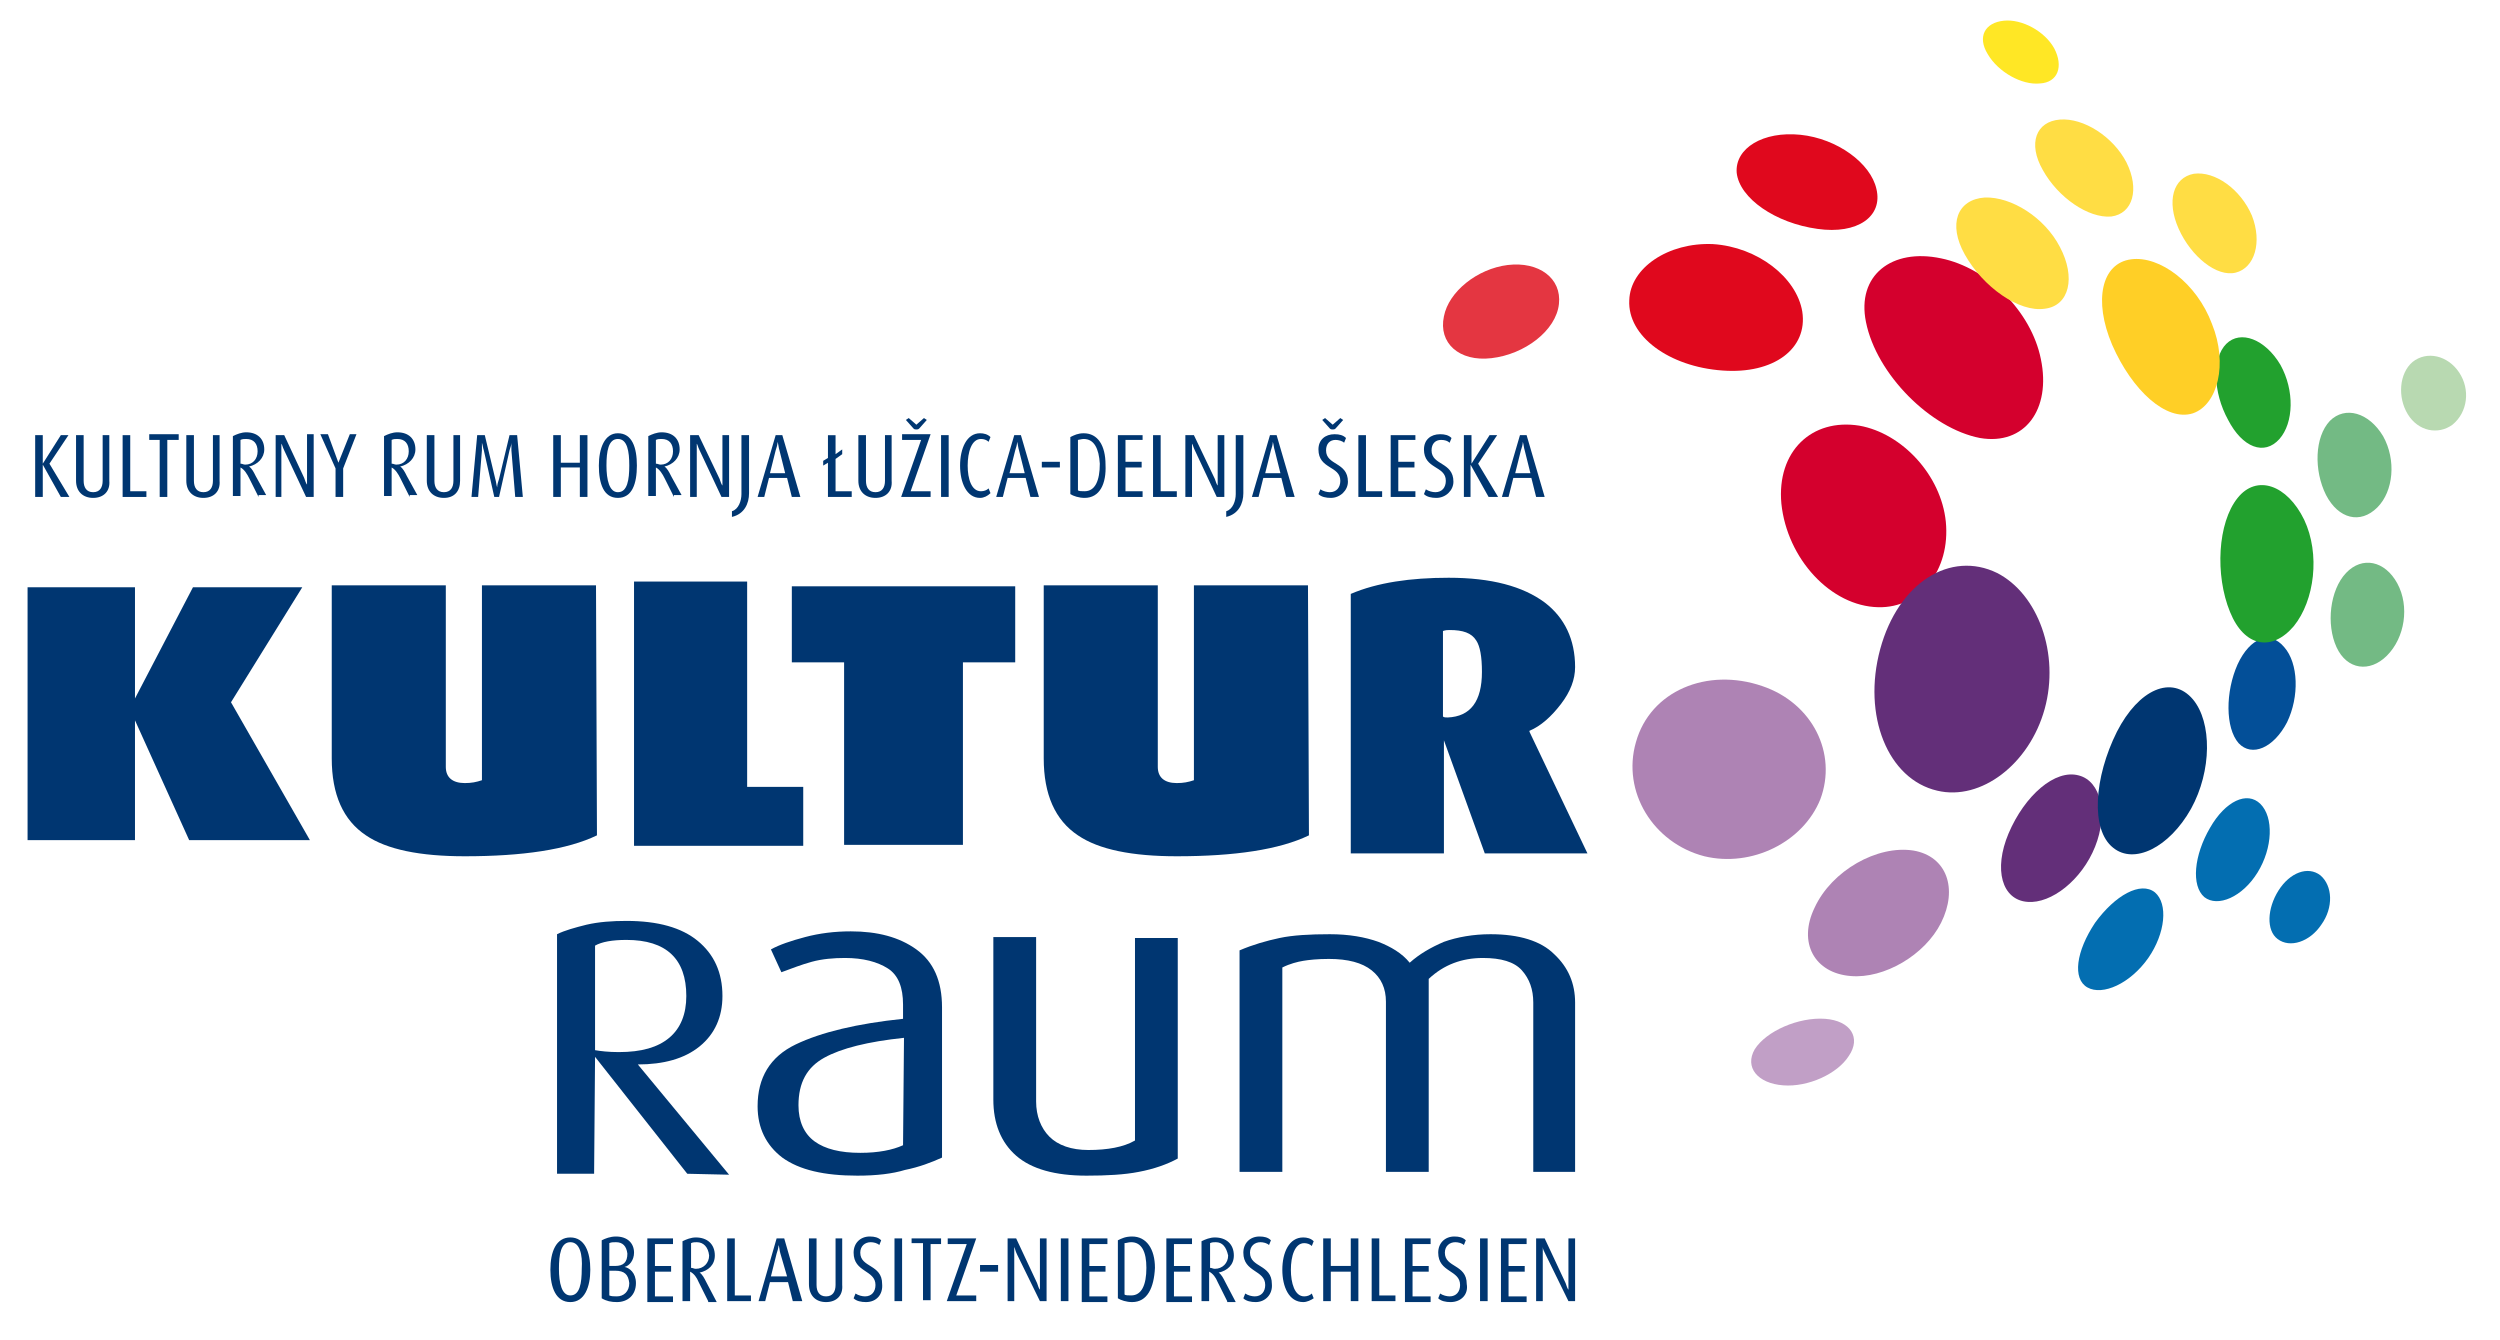 <?xml version="1.0" encoding="utf-8"?>
<!-- Generator: Adobe Illustrator 16.0.3, SVG Export Plug-In . SVG Version: 6.00 Build 0)  -->
<!DOCTYPE svg PUBLIC "-//W3C//DTD SVG 1.1//EN" "http://www.w3.org/Graphics/SVG/1.1/DTD/svg11.dtd">
<svg version="1.1" id="Layer_1" xmlns="http://www.w3.org/2000/svg" xmlns:xlink="http://www.w3.org/1999/xlink" x="0px" y="0px"
	 width="512px" height="274.5px" viewBox="0 0 512 274.5" enable-background="new 0 0 512 274.5" xml:space="preserve">
<path fill="#003671" d="M128.292,192.495c-2.92,0-5.062,0.39-6.425,1.168v21.414c1.168,0.194,2.726,0.39,4.867,0.39
	c4.672,0,7.981-0.974,10.317-2.92c2.337-1.947,3.505-4.867,3.505-8.566C140.557,196.389,136.468,192.495,128.292,192.495
	 M140.751,240.385l-18.884-23.945l-0.194,23.945h-7.593v-49.059c1.558-0.777,3.699-1.362,6.035-1.946
	c2.531-0.584,5.257-0.778,8.177-0.778c6.424,0,11.291,1.362,14.601,4.088s5.062,6.424,5.062,11.291
	c0,4.283-1.558,7.787-4.672,10.318c-3.115,2.531-7.398,3.699-12.654,3.699l18.688,22.582L140.751,240.385z"/>
<path fill="#003671" d="M185.138,212.547c-7.398,0.778-12.849,2.141-16.354,4.088c-3.504,1.947-5.256,5.062-5.256,9.734
	c0,3.309,1.168,5.84,3.31,7.397s5.256,2.336,9.345,2.336c3.698,0,6.619-0.584,8.76-1.558L185.138,212.547L185.138,212.547z
	 M175.599,240.775c-6.814,0-11.876-1.169-15.38-3.699c-3.31-2.531-5.062-6.035-5.062-10.513c0-5.841,2.53-10.124,7.787-12.654
	c5.256-2.53,12.654-4.282,21.998-5.256v-2.921c0-3.504-0.973-6.035-3.114-7.397s-5.062-2.142-8.761-2.142
	c-2.336,0-4.672,0.195-6.813,0.779s-4.088,1.362-6.229,2.141l-2.142-4.672c1.752-0.973,4.088-1.752,7.008-2.531
	c2.921-0.777,6.035-1.168,9.345-1.168c5.451,0,9.929,1.168,13.433,3.699c3.505,2.531,5.257,6.425,5.257,11.875v30.76
	c-2.142,0.973-4.673,1.946-7.593,2.53C182.802,240.385,179.492,240.775,175.599,240.775"/>
<path fill="#003671" d="M222.516,240.775c-6.425,0-11.292-1.363-14.406-4.089c-3.115-2.726-4.673-6.619-4.673-11.485v-33.29h8.761
	v33.679c0,2.92,0.974,5.451,2.726,7.203s4.478,2.726,7.981,2.726c3.894,0,7.203-0.584,9.54-1.946v-41.467h8.76v45.165
	c-2.142,1.168-4.867,2.142-7.981,2.726C230.303,240.58,226.604,240.775,222.516,240.775"/>
<path fill="#003671" d="M314.014,239.996v-34.652c0-2.726-0.779-4.867-2.337-6.619c-1.557-1.752-4.282-2.531-7.981-2.531
	c-4.283,0-7.981,1.363-11.097,4.283v39.52h-8.76v-34.848c0-2.725-0.974-4.866-2.921-6.424c-1.946-1.558-4.866-2.336-8.76-2.336
	c-2.336,0-4.089,0.194-5.257,0.389c-1.168,0.195-2.726,0.584-4.282,1.363v41.855h-8.761v-45.359
	c2.726-1.168,5.451-1.947,8.177-2.531c2.725-0.584,6.229-0.779,10.317-0.779c3.894,0,7.203,0.584,9.929,1.559
	c2.53,0.973,4.867,2.336,6.424,4.282c1.947-1.752,4.283-3.114,7.009-4.282c2.726-0.975,6.035-1.559,9.539-1.559
	c5.84,0,10.317,1.363,13.043,4.089c2.92,2.726,4.283,6.035,4.283,9.929v34.652H314.014z"/>
<path fill="#003671" d="M122.257,171.08c-6.035,2.92-15.185,4.283-27.061,4.283c-9.149,0-15.963-1.363-20.246-4.283
	c-4.672-3.114-7.008-8.371-7.008-15.769V119.88h23.36v37.183c0,2.142,1.363,3.31,3.894,3.31c1.363,0,2.337-0.194,3.505-0.584V119.88
	h23.361L122.257,171.08L122.257,171.08z"/>
<path fill="#003671" d="M268.07,171.08c-6.034,2.92-15.185,4.283-27.06,4.283c-9.15,0-15.964-1.363-20.246-4.283
	c-4.673-3.114-7.009-8.371-7.009-15.769V119.88h23.361v37.183c0,2.142,1.362,3.31,3.894,3.31c1.362,0,2.336-0.194,3.504-0.584
	V119.88h23.361L268.07,171.08L268.07,171.08z"/>
<path fill="#003671" d="M303.501,137.596c0-3.115-0.39-5.256-1.168-6.424c-0.974-1.558-2.726-2.142-5.451-2.142
	c-0.39,0-0.778,0-1.362,0.195v17.521c0.194,0.194,0.584,0.194,0.973,0.194C301.164,146.746,303.501,143.631,303.501,137.596
	 M325.11,174.779h-21.024l-8.371-23.166v23.166h-19.078v-53.147c5.45-2.336,12.265-3.309,20.052-3.309
	c8.76,0,15.185,1.752,19.662,5.062c4.088,3.115,6.229,7.592,6.229,13.238c0,2.531-0.974,5.061-2.92,7.592
	c-1.947,2.531-4.089,4.478-6.425,5.451v0.195L325.11,174.779z"/>
<polygon fill="#003671" points="172.873,173.027 197.207,173.027 197.207,135.649 207.915,135.649 207.915,120.075 162.166,120.075 
	162.166,135.649 172.873,135.649 "/>
<polygon fill="#003671" points="63.465,172.054 38.74,172.054 27.644,147.524 27.644,172.054 5.646,172.054 5.646,120.27 
	27.644,120.27 27.644,143.047 39.52,120.27 61.907,120.27 47.307,143.826 "/>
<polygon fill="#003671" points="164.502,173.222 129.85,173.222 129.85,119.102 153.016,119.102 153.016,161.152 164.502,161.152 
	"/>
<path fill="#003671" d="M116.806,266.667c-2.92,0-4.088-2.921-4.088-6.619s1.168-6.619,4.088-6.619s4.089,2.921,4.089,6.619
	C120.895,263.552,119.726,266.667,116.806,266.667z M116.806,254.402c-1.946,0-2.336,2.531-2.336,5.451s0.584,5.451,2.336,5.451
	c1.947,0,2.336-2.531,2.336-5.451C119.337,256.934,118.753,254.402,116.806,254.402z M126.345,266.667
	c-1.168,0-2.142-0.194-3.114-0.778v-11.876c0.778-0.39,1.752-0.778,2.92-0.778c2.336,0,3.699,1.362,3.699,3.309
	c0,1.559-0.974,2.727-1.947,2.921l0,0c0.974,0.194,2.336,1.168,2.336,3.31C130.239,265.305,128.487,266.667,126.345,266.667z
	 M126.151,254.402c-0.584,0-0.974,0-1.363,0.194v4.673h1.169c1.752,0,2.53-0.779,2.53-2.531
	C128.292,255.181,127.513,254.402,126.151,254.402z M125.956,260.242h-1.169v5.063c0.39,0.193,0.974,0.193,1.558,0.193
	c1.363,0,2.531-0.973,2.531-2.725C128.681,261.021,127.903,260.242,125.956,260.242z M132.574,266.473v-12.85h5.257v1.168h-3.699
	v4.479h3.31v1.168h-3.31v5.061h3.699v1.169h-5.257V266.473z M145.034,266.473l-1.947-3.895c-0.389-0.973-0.973-1.752-1.752-2.141
	v6.035h-1.558v-12.266c0.779-0.389,1.752-0.778,2.726-0.778c2.336,0,3.894,1.362,3.894,3.698c0,1.947-1.362,3.115-3.114,3.505l0,0
	c0.584,0.39,0.973,1.168,1.362,1.946l2.142,4.089h-1.752V266.473L145.034,266.473z M142.698,254.402c-0.39,0-0.779,0-1.168,0.194
	v5.062c0.389,0,0.584,0.195,0.973,0.195c1.558,0,2.726-1.168,2.726-2.727C145.034,255.375,144.061,254.402,142.698,254.402z
	 M148.928,266.473v-12.85h1.558v11.682h3.309v1.168H148.928z M162.361,266.473l-0.974-3.895h-3.699l-0.973,3.895h-1.363l3.699-12.85
	h1.558l3.698,12.85H162.361z M159.829,256.738c-0.194-0.584-0.194-1.363-0.389-1.752l0,0c0,0.584-0.195,1.168-0.39,1.752
	l-1.168,4.672h3.31L159.829,256.738z M169.174,266.667c-2.142,0-3.504-1.362-3.504-3.699v-9.345h1.558v9.539
	c0,1.363,0.584,2.336,1.946,2.336c1.363,0,1.947-0.973,1.947-2.336v-9.539h1.362v9.539
	C172.678,265.305,171.316,266.667,169.174,266.667z M177.351,266.667c-0.974,0-1.947-0.194-2.531-0.778l0.39-0.975
	c0.584,0.391,1.362,0.584,1.946,0.584c1.363,0,2.142-0.973,2.142-2.336c0-3.114-4.478-2.53-4.478-6.619
	c0-1.946,1.363-3.309,3.31-3.309c0.974,0,1.752,0.194,2.336,0.778l-0.389,0.974c-0.39-0.39-1.169-0.584-1.753-0.584
	c-1.168,0-2.141,0.778-2.141,2.141c0,3.115,4.478,2.337,4.478,6.425C180.855,265.109,179.492,266.667,177.351,266.667z
	 M183.191,266.473v-12.85h1.558v12.85H183.191z M190.588,254.597v11.681h-1.557v-11.681h-2.337v-0.974h6.035v1.168h-2.142V254.597z
	 M193.898,266.473l4.089-11.682h-3.894v-1.168h5.84l-4.088,11.682h4.088v1.168H193.898z M200.712,260.438v-1.363h3.698v1.363
	H200.712z M212.977,266.473l-4.673-9.539c-0.389-0.779-0.389-1.169-0.584-1.559l0,0c0,0.195,0,0.779,0,1.559v9.539h-1.362v-12.85
	h1.752l4.283,9.15c0.194,0.584,0.389,1.168,0.584,1.362l0,0c0-0.194,0-0.778,0-1.558v-8.955h1.362v12.85H212.977z M217.259,266.473
	v-12.85h1.558v12.85H217.259z M221.542,266.473v-12.85h5.256v1.168H223.1v4.479h3.31v1.168h-3.31v5.061h3.698v1.169h-5.256V266.473z
	 M231.86,266.667c-1.168,0-2.336-0.39-2.92-0.778v-11.876c0.779-0.39,1.558-0.778,2.92-0.778c2.921,0,4.673,2.53,4.673,6.424
	C236.337,263.746,234.975,266.667,231.86,266.667z M231.665,254.402c-0.584,0-0.974,0.194-1.362,0.194v10.513
	c0.194,0.195,0.778,0.195,1.362,0.195c2.142,0,3.115-2.143,3.115-5.646C234.781,256.349,233.807,254.402,231.665,254.402z
	 M238.868,266.473v-12.85h5.256v1.168h-3.698v4.479h3.31v1.168h-3.31v5.061h3.698v1.169h-5.256V266.473z M251.327,266.473
	l-1.946-3.895c-0.39-0.973-0.974-1.752-1.752-2.141v6.035h-1.558v-12.266c0.778-0.389,1.752-0.778,2.726-0.778
	c2.336,0,3.894,1.362,3.894,3.698c0,1.947-1.363,3.115-3.115,3.505l0,0c0.584,0.39,0.974,1.168,1.363,1.946l2.142,4.089h-1.753
	V266.473z M248.991,254.402c-0.39,0-0.778,0-1.168,0.194v5.062c0.39,0,0.584,0.195,0.974,0.195c1.558,0,2.726-1.168,2.726-2.727
	C251.133,255.375,250.355,254.402,248.991,254.402z M257.168,266.667c-0.974,0-1.947-0.194-2.531-0.778l0.39-0.975
	c0.584,0.391,1.362,0.584,1.946,0.584c1.363,0,2.142-0.973,2.142-2.336c0-3.114-4.478-2.53-4.478-6.619
	c0-1.946,1.363-3.309,3.31-3.309c0.974,0,1.752,0.194,2.336,0.778l-0.389,0.974c-0.39-0.39-1.168-0.584-1.752-0.584
	c-1.169,0-2.142,0.778-2.142,2.141c0,3.115,4.478,2.337,4.478,6.425C260.672,265.109,259.115,266.667,257.168,266.667z
	 M266.902,266.667c-2.92,0-4.282-3.115-4.282-6.619c0-3.505,1.362-6.619,4.282-6.619c0.779,0,1.558,0.194,2.142,0.778l-0.39,0.974
	c-0.389-0.39-0.973-0.584-1.557-0.584c-1.947,0-2.726,2.726-2.726,5.451s0.778,5.45,2.726,5.45c0.584,0,1.168-0.193,1.557-0.584
	l0.39,0.975C268.459,266.277,267.681,266.667,266.902,266.667z M276.636,266.473v-6.035h-4.089v6.035h-1.557v-12.85h1.557v5.646
	h4.089v-5.646h1.558v12.85H276.636z M280.918,266.473v-12.85h1.558v11.682h3.31v1.168H280.918z M287.733,266.473v-12.85h5.256v1.168
	h-3.699v4.479h3.31v1.168h-3.31v5.061h3.699v1.169h-5.256V266.473z M297.076,266.667c-0.973,0-1.946-0.194-2.53-0.778l0.39-0.975
	c0.584,0.391,1.362,0.584,1.946,0.584c1.362,0,2.142-0.973,2.142-2.336c0-3.114-4.478-2.53-4.478-6.619
	c0-1.946,1.362-3.309,3.31-3.309c0.973,0,1.752,0.194,2.336,0.778l-0.39,0.974c-0.39-0.39-1.168-0.584-1.752-0.584
	c-1.168,0-2.142,0.778-2.142,2.141c0,3.115,4.478,2.337,4.478,6.425C300.776,265.109,299.218,266.667,297.076,266.667z
	 M303.112,266.473v-12.85h1.558v12.85H303.112z M307.395,266.473v-12.85h5.256v1.168h-3.699v4.479h3.31v1.168h-3.31v5.061h3.699
	v1.169h-5.256V266.473z"/>
<g>
	<path fill="#003671" d="M321.216,266.473l-4.672-9.539c-0.39-0.779-0.584-1.169-0.584-1.559l0,0c0,0.195,0,0.779,0,1.559v9.539
		h-1.362v-12.85h1.752l4.282,9.15c0.195,0.584,0.39,1.168,0.584,1.362l0,0c0-0.194,0-0.778,0-1.558v-8.955h1.363v12.85H321.216z"/>
</g>
<g>
	<path fill="#003671" d="M12.459,101.775L8.76,95.156l0,0v6.619H7.203V89.122H8.76v5.84l0,0l3.699-5.84h1.558l-3.894,5.84
		l4.088,6.813H12.459z"/>
	<path fill="#003671" d="M19.078,101.97c-2.142,0-3.504-1.363-3.504-3.504v-9.344h1.557v9.344c0,1.363,0.585,2.336,1.947,2.336
		s1.946-0.974,1.946-2.336v-9.344h1.363v9.344C22.582,100.607,21.22,101.97,19.078,101.97z"/>
	<path fill="#003671" d="M25.114,101.775V89.122h1.558v11.486h3.31v1.168H25.114z"/>
	<path fill="#003671" d="M34.263,90.095v11.681h-1.558V90.095h-2.141v-1.168h6.034v1.168H34.263z"/>
	<path fill="#003671" d="M41.66,101.97c-2.141,0-3.504-1.363-3.504-3.504v-9.344h1.558v9.344c0,1.363,0.584,2.336,1.946,2.336
		c1.363,0,1.947-0.974,1.947-2.336v-9.344h1.362v9.344C45.165,100.607,43.802,101.97,41.66,101.97z"/>
	<path fill="#003671" d="M52.952,101.775l-1.947-3.894c-0.389-0.778-0.974-1.752-1.752-2.141v5.84h-1.558V89.316
		c0.779-0.39,1.752-0.779,2.726-0.779c2.336,0,3.699,1.363,3.699,3.504c0,1.752-1.363,3.115-3.115,3.504l0,0
		c0.584,0.389,0.974,1.168,1.363,1.947l2.141,3.894h-1.557V101.775z M50.421,89.9c-0.39,0-0.778,0-1.168,0.194v4.867
		c0.39,0,0.584,0.194,0.974,0.194c1.558,0,2.53-1.168,2.53-2.725C52.757,90.874,51.979,89.9,50.421,89.9z"/>
</g>
<g>
	<path fill="#003671" d="M62.686,101.775l-4.478-9.539c-0.39-0.779-0.39-1.168-0.584-1.363l0,0c0,0.195,0,0.779,0,1.558v9.344
		h-1.168V89.122h1.752l4.088,8.76c0.195,0.584,0.39,1.168,0.584,1.363l0,0c0-0.195,0-0.779,0-1.363v-8.955h1.363v12.849H62.686z"/>
</g>
<g>
	<path fill="#003671" d="M70.279,95.935v5.84h-1.558v-5.84l-3.115-7.008h1.558l2.142,5.84l0,0l2.336-5.84h1.363L70.279,95.935z"/>
	<path fill="#003671" d="M83.906,101.775l-1.946-3.894c-0.39-0.778-0.974-1.752-1.752-2.141v5.84H78.65V89.316
		c0.778-0.39,1.752-0.779,2.726-0.779c2.336,0,3.698,1.363,3.698,3.504c0,1.752-1.362,3.115-3.114,3.504l0,0
		c0.584,0.389,0.973,1.168,1.362,1.947l2.142,3.894h-1.558V101.775z M81.375,89.9c-0.39,0-0.779,0-1.168,0.194v4.867
		c0.389,0,0.584,0.194,0.973,0.194c1.558,0,2.531-1.168,2.531-2.725C83.711,90.874,82.932,89.9,81.375,89.9z"/>
	<path fill="#003671" d="M90.914,101.97c-2.142,0-3.505-1.363-3.505-3.504v-9.344h1.558v9.344c0,1.363,0.584,2.336,1.947,2.336
		c1.362,0,1.946-0.974,1.946-2.336v-9.344h1.363v9.344C94.224,100.607,93.056,101.97,90.914,101.97z"/>
	<path fill="#003671" d="M105.515,101.775l-0.778-9.539c0-0.389,0-0.974,0-1.558l0,0c0,0.39-0.195,0.974-0.39,1.558l-2.142,9.539
		h-0.974l-2.142-9.539c-0.194-0.584-0.194-0.974-0.389-1.558l0,0c0,0.39,0,0.974,0,1.558l-0.779,9.539H96.56l1.168-12.654h1.558
		l2.142,8.955c0.194,0.584,0.194,1.168,0.389,1.752l0,0c0-0.584,0.195-1.168,0.39-1.752l2.142-8.955h1.558l1.168,12.654H105.515z"/>
</g>
<g>
	<path fill="#003671" d="M118.753,101.775v-6.035h-3.894v6.035h-1.558V89.122h1.558v5.646h3.894v-5.646h1.557v12.654H118.753z"/>
	<path fill="#003671" d="M126.54,101.97c-2.921,0-3.894-2.92-3.894-6.619c0-3.504,1.168-6.619,3.894-6.619
		c2.92,0,3.894,2.92,3.894,6.619S129.46,101.97,126.54,101.97z M126.54,89.9c-1.947,0-2.337,2.531-2.337,5.451
		c0,2.92,0.584,5.451,2.337,5.451c1.946,0,2.336-2.531,2.336-5.451C128.876,92.431,128.487,89.9,126.54,89.9z"/>
</g>
<g>
	<path fill="#003671" d="M138.026,101.775l-1.946-3.894c-0.39-0.778-0.974-1.752-1.752-2.141v5.84h-1.558V89.316
		c0.778-0.39,1.752-0.779,2.726-0.779c2.336,0,3.698,1.363,3.698,3.504c0,1.752-1.362,3.115-3.114,3.504l0,0
		c0.584,0.389,0.973,1.168,1.362,1.947l2.142,3.894h-1.558V101.775L138.026,101.775z M135.495,89.9c-0.39,0-0.779,0-1.168,0.194
		v4.867c0.389,0,0.584,0.194,0.973,0.194c1.558,0,2.531-1.168,2.531-2.725C137.831,90.874,137.052,89.9,135.495,89.9z"/>
</g>
<g>
	<path fill="#003671" d="M147.76,101.775l-4.478-9.539c-0.39-0.779-0.39-1.168-0.584-1.363l0,0c0,0.195,0,0.779,0,1.558v9.344
		h-1.363V89.122h1.752l4.283,8.955c0.194,0.584,0.39,1.168,0.584,1.363l0,0c0-0.195,0-0.779,0-1.363v-8.955h1.362v12.654H147.76z"/>
</g>
<path fill="#003671" d="M149.902,105.864v-1.168c1.362-0.39,1.946-2.142,1.946-3.504v-12.07h1.558v11.875
	C153.406,103.138,152.432,105.28,149.902,105.864z M162.166,101.775l-0.974-3.894h-3.699l-0.974,3.894h-1.362l3.699-12.654h1.362
	l3.699,12.654H162.166z M159.635,92.236c-0.194-0.584-0.194-1.168-0.39-1.752l0,0c0,0.584-0.194,1.168-0.389,1.752l-1.169,4.672
	h3.115L159.635,92.236z M169.564,101.775v-7.008l-0.974,0.584v-0.973l0.974-0.584v-4.672h1.558v3.894l1.362-0.974v0.974
	l-1.362,0.973v6.619h3.309v1.168H169.564z M179.297,101.97c-2.142,0-3.504-1.363-3.504-3.504v-9.344h1.558v9.344
	c0,1.363,0.584,2.336,1.946,2.336c1.363,0,1.947-0.974,1.947-2.336v-9.344h1.362v9.344
	C182.802,100.607,181.439,101.97,179.297,101.97z M184.554,101.775l4.088-11.681h-3.894v-1.168h5.84l-4.088,11.681h4.088v1.168
	H184.554z M188.252,87.759c-0.194,0.195-0.389,0.195-0.584,0.195c-0.194,0-0.389,0-0.584-0.195l-1.558-1.752l0.584-0.39l1.558,1.363
	l1.558-1.363l0.584,0.39L188.252,87.759z M192.73,101.775V89.122h1.558v12.654H192.73z M200.712,101.97
	c-2.726,0-4.089-3.115-4.089-6.619c0-3.504,1.363-6.619,4.089-6.619c0.778,0,1.557,0.195,2.141,0.779l-0.389,0.974
	c-0.39-0.39-0.974-0.584-1.558-0.584c-1.947,0-2.726,2.725-2.726,5.451s0.778,5.256,2.726,5.256c0.584,0,1.168-0.195,1.558-0.584
	l0.389,0.973C202.269,101.581,201.49,101.97,200.712,101.97z M211.03,101.775l-0.974-3.894h-3.698l-0.974,3.894h-1.362l3.698-12.654
	h1.363l3.698,12.654H211.03z M208.694,92.236c-0.194-0.584-0.194-1.168-0.39-1.752l0,0c0,0.584-0.194,1.168-0.389,1.752
	l-1.169,4.672h3.115L208.694,92.236z M213.365,95.741v-1.168h3.699v1.168H213.365z"/>
<g>
	<path fill="#003671" d="M222.126,101.97c-1.168,0-2.336-0.389-2.92-0.779V89.511c0.778-0.389,1.558-0.779,2.726-0.779
		c2.92,0,4.478,2.531,4.478,6.424C226.604,99.05,225.241,101.97,222.126,101.97z M221.932,89.9c-0.39,0-0.974,0.194-1.168,0.194
		v10.318c0.194,0.195,0.778,0.195,1.362,0.195c2.142,0,3.115-2.142,3.115-5.646C225.046,91.847,224.073,89.9,221.932,89.9z"/>
</g>
<g>
	<path fill="#003671" d="M228.94,101.775V89.122h5.062v0.973h-3.504v4.478h3.31v1.168h-3.31v4.867h3.504v1.168H228.94z"/>
	<path fill="#003671" d="M236.143,101.775V89.122h1.558v11.486h3.31v1.168H236.143z"/>
</g>
<g>
	<path fill="#003671" d="M249.187,101.775l-4.479-9.539c-0.389-0.779-0.389-1.168-0.584-1.363l0,0c0,0.195,0,0.779,0,1.558v9.344
		h-1.362V89.122h1.752l4.283,8.955c0.194,0.584,0.39,1.168,0.584,1.363l0,0c0-0.195,0-0.779,0-1.363v-8.955h1.362v12.654H249.187z"
		/>
</g>
<g>
	<path fill="#003671" d="M251.133,105.864v-1.168c1.362-0.39,1.947-2.142,1.947-3.504v-12.07h1.557v11.875
		C254.637,103.138,253.664,105.28,251.133,105.864z"/>
	<path fill="#003671" d="M263.398,101.775l-0.974-3.894h-3.698l-0.974,3.894h-1.363l3.699-12.654h1.363l3.698,12.654H263.398z
		 M261.062,92.236c-0.195-0.584-0.195-1.168-0.39-1.752l0,0c0,0.584-0.194,1.168-0.39,1.752l-1.168,4.672h3.115L261.062,92.236z"/>
	<path fill="#003671" d="M272.547,101.97c-0.973,0-1.946-0.195-2.53-0.779l0.39-0.973c0.584,0.389,1.362,0.584,1.946,0.584
		c1.362,0,2.142-0.974,2.142-2.336c0-3.115-4.478-2.336-4.478-6.424c0-1.947,1.362-3.115,3.31-3.115
		c0.974,0,1.752,0.195,2.336,0.779l-0.39,0.973c-0.389-0.389-1.168-0.584-1.752-0.584c-1.168,0-1.946,0.779-1.946,2.142
		c0,3.115,4.478,2.336,4.478,6.424C276.052,100.413,274.494,101.97,272.547,101.97z M273.521,87.759
		c-0.194,0.195-0.39,0.195-0.584,0.195s-0.39,0-0.584-0.195l-1.558-1.752l0.584-0.39l1.558,1.363l1.558-1.363l0.584,0.39
		L273.521,87.759z"/>
	<path fill="#003671" d="M278.194,101.775V89.122h1.557v11.486h3.31v1.168H278.194z"/>
	<path fill="#003671" d="M284.812,101.775V89.122h5.062v0.973h-3.504v4.478h3.31v1.168h-3.31v4.867h3.504v1.168H284.812z"/>
	<path fill="#003671" d="M294.156,101.97c-0.974,0-1.946-0.195-2.53-0.779l0.389-0.973c0.584,0.389,1.363,0.584,1.947,0.584
		c1.362,0,2.142-0.974,2.142-2.336c0-3.115-4.478-2.336-4.478-6.424c0-1.947,1.362-3.115,3.31-3.115
		c0.973,0,1.752,0.195,2.336,0.779l-0.39,0.973c-0.39-0.389-0.974-0.584-1.752-0.584c-1.168,0-1.947,0.779-1.947,2.142
		c0,3.115,4.478,2.336,4.478,6.424C297.66,100.413,296.104,101.97,294.156,101.97z"/>
</g>
<g>
	<path fill="#003671" d="M304.864,101.775l-3.699-6.619l0,0v6.619h-1.362V89.122h1.558v5.84l0,0l3.698-5.84h1.558l-3.894,5.84
		l4.089,6.813H304.864z"/>
</g>
<g>
	<path fill="#003671" d="M314.598,101.775l-0.974-3.894h-3.699l-0.974,3.894h-1.362l3.699-12.654h1.362l3.699,12.654H314.598z
		 M312.261,92.236c-0.194-0.584-0.194-1.168-0.389-1.752l0,0c0,0.584-0.195,1.168-0.39,1.752l-1.168,4.672h3.114L312.261,92.236z"/>
</g>
<path fill="#D4002D" d="M417.971,73.547c2.142,10.318-3.31,17.715-12.459,16.158c-10.124-1.947-21.22-13.043-23.361-23.75
	c-1.947-9.539,5.256-15.185,15.379-13.043C407.069,54.858,416.024,63.813,417.971,73.547"/>
<path fill="#E0081D" d="M369.107,63.813c1.168,7.592-5.84,12.849-16.353,12.07c-10.902-0.778-19.468-7.008-19.078-14.406
	c0.194-6.619,7.981-11.875,17.131-11.486C359.957,50.576,367.939,56.805,369.107,63.813"/>
<path fill="#E0081D" d="M384.291,38.7c1.363,5.646-3.893,9.345-12.069,8.176c-8.565-1.168-15.964-6.229-16.548-11.486
	c-0.389-5.062,5.451-8.565,13.044-7.787C376.31,28.382,383.123,33.444,384.291,38.7"/>
<path fill="#D4002D" d="M398.503,106.837c0.974,9.929-5.256,17.716-13.822,17.521c-9.733-0.195-18.688-9.928-19.856-21.22
	c-0.974-10.707,6.229-17.521,15.963-15.963C389.548,88.732,397.53,97.298,398.503,106.837"/>
<path fill="#E43641" d="M319.27,62.256c-0.584,5.451-7.009,10.318-13.822,11.097c-6.619,0.779-10.901-3.115-9.733-8.565
	c0.974-5.062,6.813-9.734,13.043-10.513C315.182,53.496,319.854,57,319.27,62.256"/>
<path fill="#632F79" d="M409.016,117.35c8.371,4.283,12.849,16.547,9.733,27.839c-3.114,11.291-13.043,18.884-21.998,16.742
	c-10.123-2.336-15.38-15.38-11.681-29.007C388.77,119.296,399.477,112.677,409.016,117.35"/>
<path fill="#AE83B4" d="M391.884,174.195c6.813,1.168,9.15,7.787,5.646,14.795c-3.31,6.619-11.681,11.486-18.494,10.902
	c-7.397-0.584-10.901-6.813-7.397-14.017C375.142,178.283,384.487,173.027,391.884,174.195"/>
<path fill="#AE83B4" d="M360.931,140.516c10.317,3.505,15.379,13.822,11.875,23.167c-3.504,8.761-14.017,14.017-23.751,11.681
	c-10.512-2.726-16.937-13.238-14.017-23.361C337.958,141.49,349.639,136.623,360.931,140.516"/>
<path fill="#632F79" d="M425.758,158.816c4.478,1.168,6.035,7.787,3.31,14.6c-2.726,6.814-8.955,11.682-13.822,11.292
	c-5.256-0.39-7.009-6.619-3.894-14.017C414.661,162.904,420.891,157.453,425.758,158.816"/>
<path fill="#C19FC6" d="M373.78,208.653c5.256,0.39,7.397,3.894,4.866,7.593c-2.336,3.698-8.371,6.424-13.433,6.034
	c-5.256-0.39-7.981-3.698-5.84-7.397C361.709,211.184,368.328,208.264,373.78,208.653"/>
<path fill="#003671" d="M433.545,149.861c4.478-8.762,11.291-11.681,15.574-6.619c3.894,4.672,3.894,14.6-0.39,22.387
	c-4.478,7.982-11.681,11.486-15.964,7.982C428.094,169.912,428.872,159.205,433.545,149.861"/>
<path fill="#036EB1" d="M452.623,169.523c3.115-5.451,7.593-7.593,10.318-4.867c2.725,2.726,2.53,8.955-0.584,14.017
	c-3.115,5.062-8.177,7.203-10.902,5.062C448.73,181.398,449.314,175.168,452.623,169.523"/>
<path fill="#036EB1" d="M429.068,188.99c4.088-5.645,9.345-8.565,12.265-6.229c2.726,2.336,2.142,8.371-1.363,13.432
	c-3.698,5.257-9.344,7.787-12.459,6.035S425.174,194.831,429.068,188.99"/>
<path fill="#034F98" d="M458.269,136.039c2.531-5.451,6.619-7.008,9.539-3.504c2.92,3.31,3.115,10.124,0.584,15.38
	c-2.726,5.256-7.203,7.203-9.929,4.283C455.739,149.082,455.739,141.684,458.269,136.039"/>
<path fill="#036EB1" d="M466.64,182.371c2.336-3.698,6.035-5.061,8.565-3.114c2.531,2.142,2.726,6.619,0.195,10.123
	c-2.336,3.505-6.425,4.867-8.955,2.921C464.11,190.549,464.304,186.07,466.64,182.371"/>
<path fill="#22A12E" d="M456.711,125.332c-3.114-7.592-2.53-18.3,1.558-23.361c3.894-4.867,10.123-2.726,13.628,4.478
	c3.31,7.008,2.141,16.547-2.142,21.804C465.278,133.508,459.632,132.535,456.711,125.332"/>
<path fill="#73BA84" d="M476.374,101.386c-2.531-5.062-2.337-11.875,0.778-15.185c3.115-3.115,7.981-1.752,10.902,3.115
	c2.725,4.867,2.141,11.291-1.169,14.601C483.382,107.421,478.905,106.253,476.374,101.386"/>
<path fill="#73BA84" d="M478.515,132.535c-2.141-4.672-1.362-11.681,1.947-15.185c3.31-3.504,7.981-2.531,10.513,2.142
	c2.53,4.672,1.558,11.097-2.142,14.795C485.329,137.791,480.656,137.207,478.515,132.535"/>
<path fill="#22A12E" d="M456.323,86.007c-3.115-5.646-3.31-12.654-0.39-15.574c2.92-2.92,7.981-0.974,11.097,4.283
	c2.92,5.256,2.726,11.875-0.195,15.185C463.72,93.404,459.242,91.652,456.323,86.007"/>
<path fill="#B8D9B1" d="M493.116,84.839c-2.142-3.504-1.753-8.371,0.973-10.708c2.921-2.336,7.203-1.363,9.54,2.142
	c2.336,3.504,1.752,8.176-1.363,10.707C499.346,89.122,495.257,88.343,493.116,84.839"/>
<path fill="#FFCF26" d="M449.119,84.644c-5.451,1.752-12.46-4.672-16.548-14.017c-3.894-9.15-2.142-16.743,3.894-17.521
	c5.841-0.779,13.433,4.867,16.548,13.238C456.323,74.521,454.181,82.892,449.119,84.644"/>
<path fill="#FFDD44" d="M432.377,44.346c-4.673,0.39-10.902-3.894-14.017-9.539c-3.115-5.451-1.363-9.929,3.504-10.318
	s10.901,3.504,13.627,8.76C438.217,38.7,436.855,43.762,432.377,44.346"/>
<path fill="#FFDD44" d="M457.879,55.832c-3.894,0.973-9.149-3.31-11.68-8.956c-2.531-5.646-1.169-10.512,3.114-11.291
	c4.283-0.584,9.539,3.115,11.875,8.566C463.33,49.602,461.773,54.858,457.879,55.832"/>
<path fill="#FFDD44" d="M418.749,63.229c-5.256,0.779-12.653-4.478-16.353-11.097c-3.504-6.229-1.558-11.291,4.088-11.681
	c5.451-0.194,12.265,4.088,15.38,10.124C425.174,56.805,423.811,62.646,418.749,63.229"/>
<path fill="#FFE725" d="M417.777,17.091c-3.699,0.389-8.566-2.336-10.708-6.035c-2.141-3.504-0.584-6.424,3.31-6.814
	c3.699-0.389,8.371,2.142,10.318,5.646C422.643,13.587,421.475,16.896,417.777,17.091"/>
</svg>
